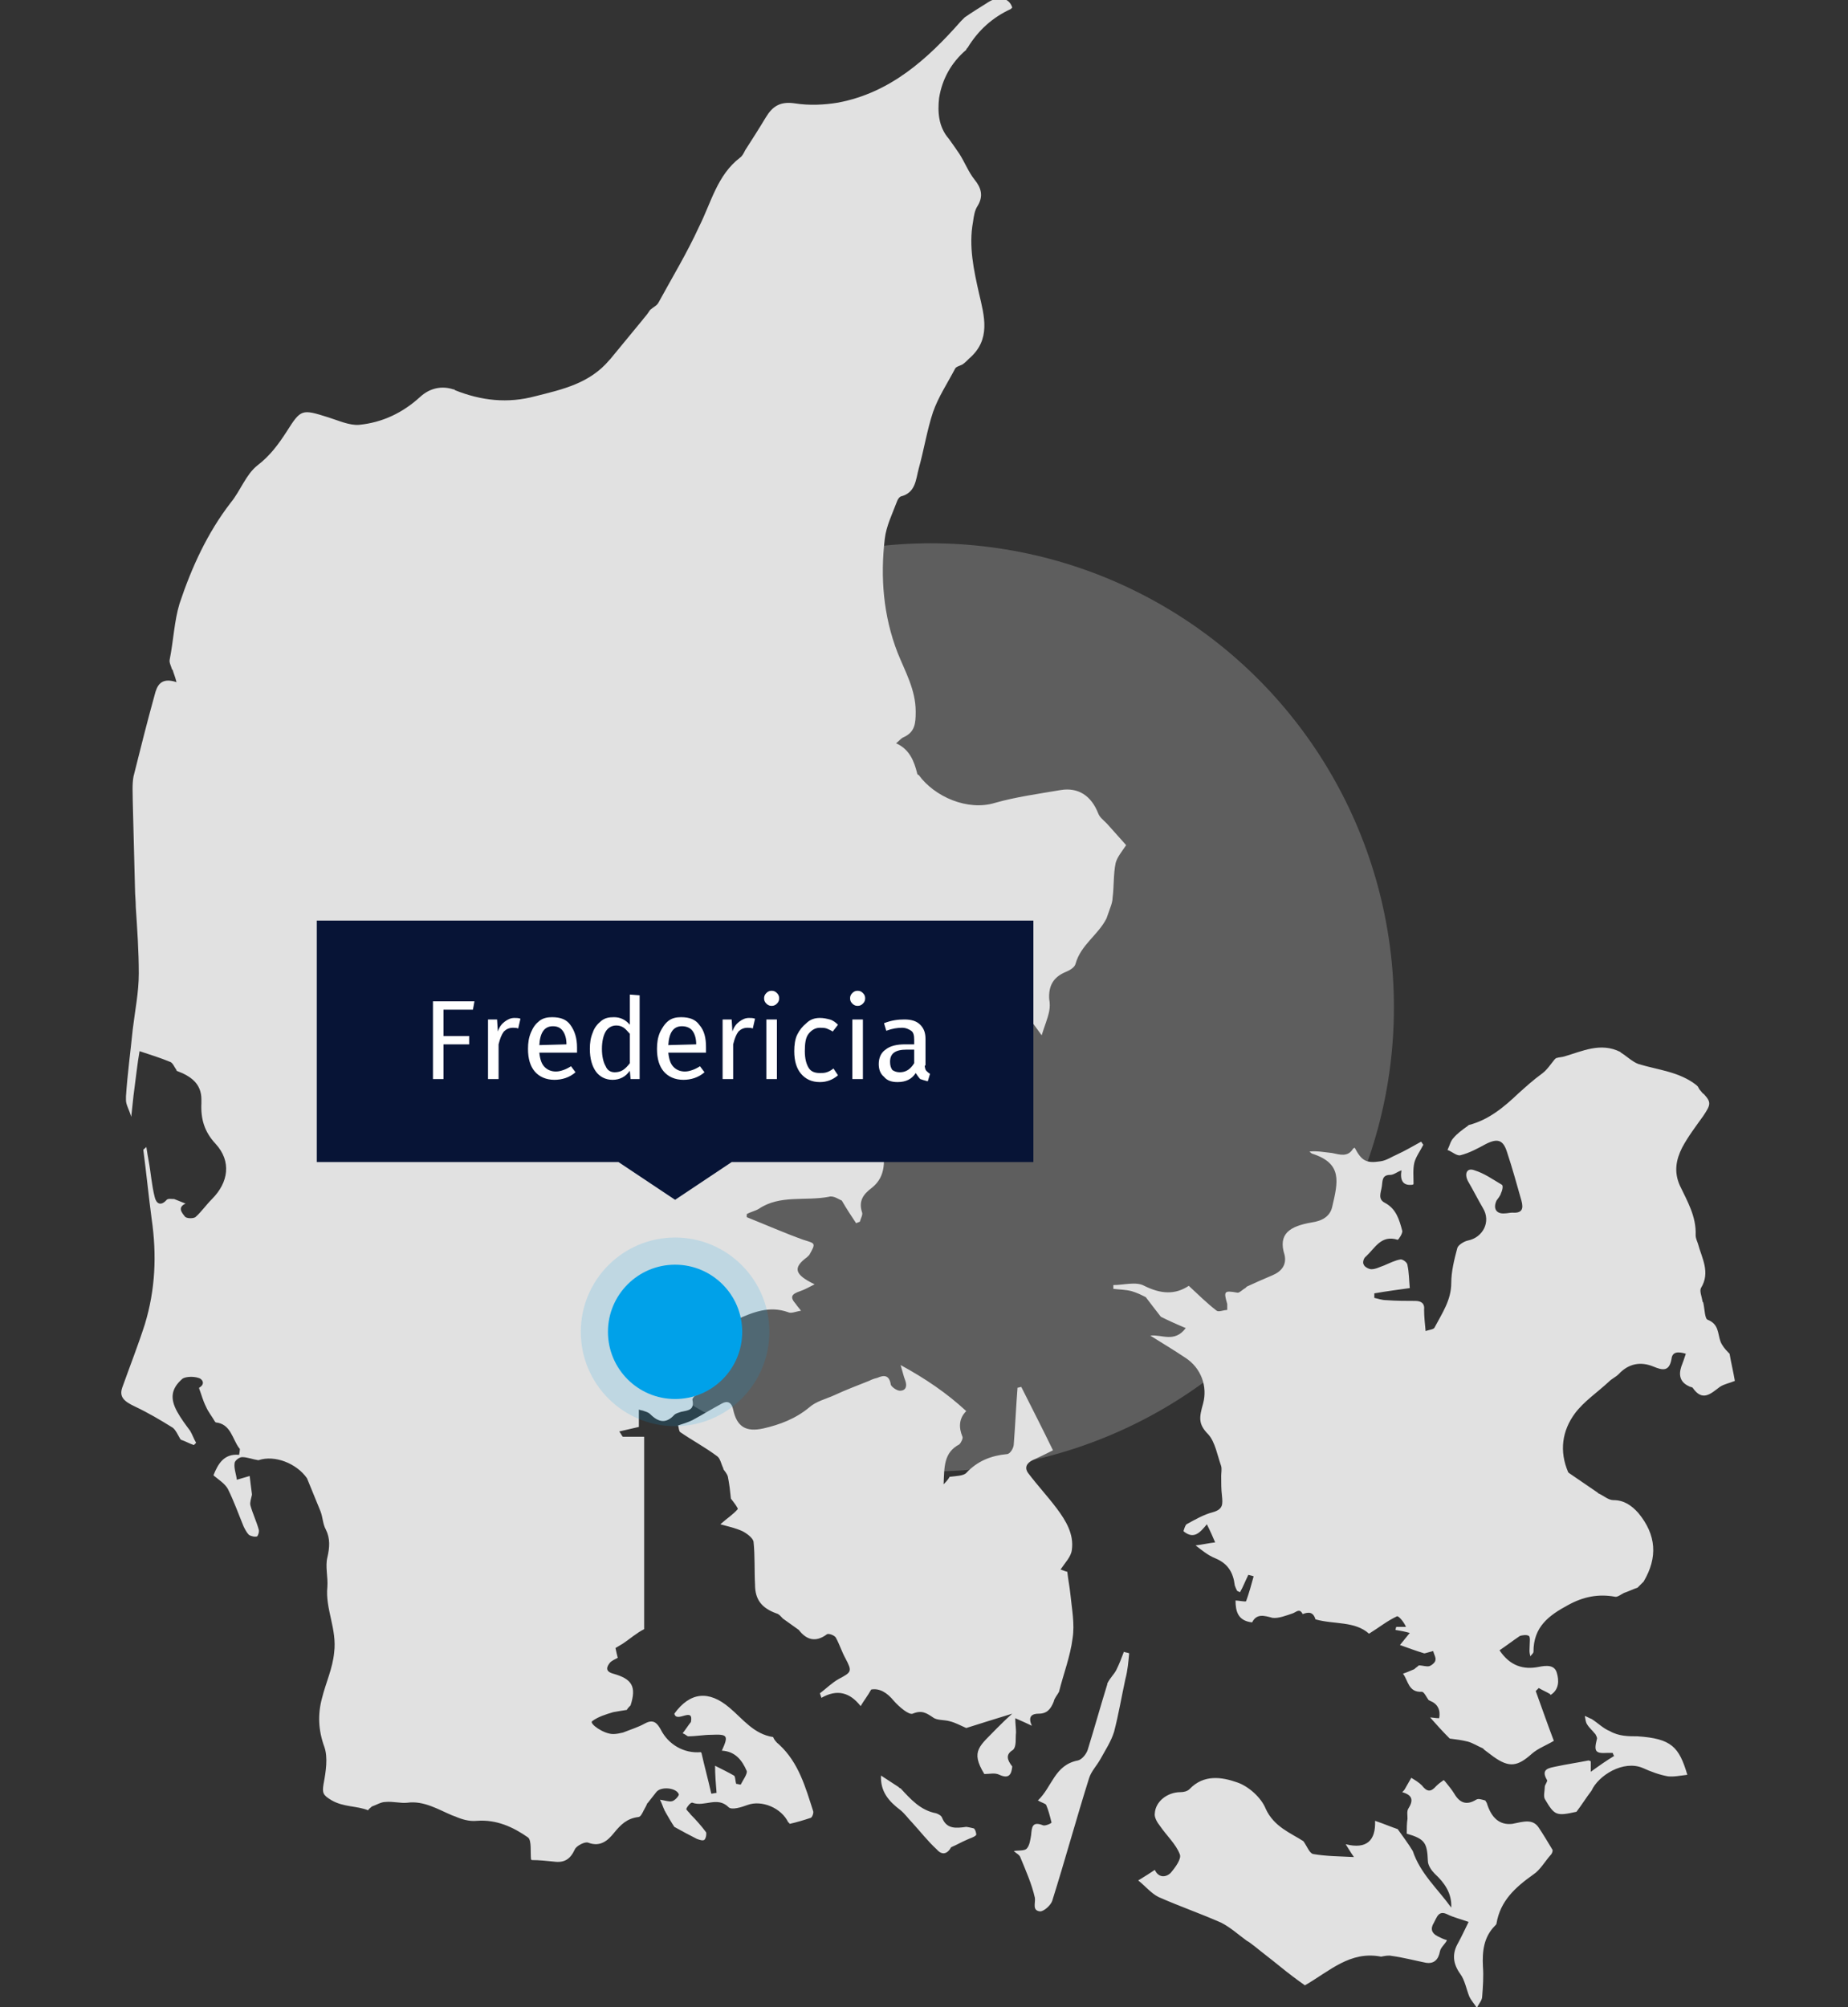 <?xml version="1.0" encoding="utf-8"?>
<!-- Generator: Adobe Illustrator 22.0.1, SVG Export Plug-In . SVG Version: 6.00 Build 0)  -->
<svg version="1.1" id="Layer_1" xmlns="http://www.w3.org/2000/svg" xmlns:xlink="http://www.w3.org/1999/xlink" x="0px" y="0px"
	 viewBox="0 0 245 266" style="enable-background:new 0 0 245 266;" xml:space="preserve">
<rect x="0" y="0" width="245" height="266" fill="#333333" stroke="none"/>
<style type="text/css">
	.st0{opacity:0.25;fill:#E1E1E1;enable-background:new    ;}
	.st1{fill:#E1E1E1;}
	.st2{fill:#00A1E9;fill-opacity:0.15;}
	.st3{fill:#00A1E9;}
	.st4{fill:#071436;}
	.st5{fill:#FFFFFF;}
</style>
<title>Illustration_Fredericia</title>
<desc>Created with Sketch.</desc>
<g id="Page-1_1_">
	<g id="Illustration_Fredericia" transform="translate(16, 0)">
		<ellipse id="Oval-2" class="st0" cx="107.4" cy="133.5" rx="61.4" ry="61.5"/>
		<g id="Page-1">
			<path id="Combined-Shape" class="st1" d="M87.3,231.2c2.6,2.4,3.5,5.7,4.5,8.8c0.1,0.2-0.1,0.8-0.3,0.9c-0.9,0.3-1.9,0.6-2.8,0.8
				c-0.1-0.1-0.1-0.2-0.2-0.2c-0.9-1.9-3.5-3-5.4-2.3c-0.8,0.3-2.1,0.7-2.5,0.3c-1.5-1.5-3.2,0-4.8-0.6c-0.2-0.1-0.7,0.5-0.8,0.8
				c-0.1,0.1,0.4,0.5,0.6,0.8c0.7,0.7,1.4,1.5,2,2.3c0.1,0.2,0,0.8-0.2,1c-0.2,0.2-0.7,0-1-0.1c-1-0.5-2.1-1.1-3-1.6
				c-0.4-0.6-0.8-1.3-1.2-2c0-0.1-0.1-0.1-0.1-0.2c-0.2-0.4-0.3-0.8-0.6-1.4c0.7,0.1,1.2,0.3,1.6,0.2c0.4-0.1,0.9-0.7,0.9-0.9
				c-0.3-0.9-2.4-1.1-3-0.3c-0.4,0.5-0.7,0.9-1.1,1.4l-0.1,0.1c-0.1,0.3-0.3,0.6-0.4,0.8c0,0.1-0.1,0.1-0.1,0.2
				c-0.2,0.4-0.4,0.8-0.7,0.8c-1.5,0.2-2.3,1-3.2,2.1c-0.8,1-1.8,1.9-3.4,1.3c-0.4-0.2-1.6,0.4-1.8,0.9c-0.6,1.3-1.4,1.8-2.8,1.6
				c-1-0.1-1.9-0.2-2.9-0.2c0,0-0.1-0.1-0.1-0.1c-0.1-1,0.1-2.5-0.4-2.9c-2-1.4-4.2-2.4-6.8-2.2c-1,0.1-2-0.2-2.9-0.6
				c-0.1,0-0.2-0.1-0.3-0.1c-1.9-0.8-3.8-2-6-1.7c-0.9,0.1-1.9-0.2-2.9-0.1c-0.6,0-1.2,0.4-1.8,0.6c-0.2,0.2-0.4,0.3-0.5,0.5
				c-1.5-0.6-3.2-0.4-4.8-1.3c-1.2-0.7-1.3-1-1.1-2.2c0.3-1.6,0.6-3.5,0.1-4.9c-0.8-2.2-0.9-4.3-0.3-6.5c0.5-2,1.4-3.9,1.6-6
				c0.4-3.1-1.2-5.8-0.9-8.7c0.1-1.3-0.3-2.7,0-3.9c0.3-1.3,0.4-2.5-0.2-3.7c-0.4-0.7-0.4-1.6-0.7-2.4c-0.6-1.5-1.2-2.9-1.8-4.4l0,0
				c-1.4-2-4.3-3.1-6.4-2.4l-0.1,0c-0.7-0.1-1.4-0.4-2.1-0.4c-0.4,0-1,0.5-1,0.8c-0.1,0.7,0.2,1.4,0.3,2.2c0.7-0.2,1-0.3,1.7-0.5
				c0.1,0.9,0.2,1.6,0.3,2.4l0,0.1c-0.1,0.5-0.3,1-0.2,1.4c0.3,1.1,0.8,2.1,1.1,3.2c0.1,0.3-0.1,0.8-0.2,0.9c-0.3,0.1-0.8,0-1.1-0.2
				c-0.3-0.3-0.5-0.7-0.7-1.1c-0.7-1.7-1.3-3.4-2.1-5c-0.4-0.7-1.2-1.2-1.8-1.7l-0.1-0.1c0.6-1.5,1.4-2.9,3.4-2.7
				c0,0,0.1-0.5,0.1-0.8c0,0-0.1-0.1-0.1-0.1c-0.9-1.2-1.1-3.2-3.1-3.4c0,0-0.1-0.1-0.1-0.1c-0.4-0.7-0.9-1.3-1.2-2
				c-0.4-0.8-0.6-1.6-0.9-2.4c0,0,0-0.1,0-0.1c0.9-0.5,0.4-1.2-0.1-1.3c-0.6-0.2-1.6-0.2-2.1,0.1c-1.5,1.3-1.7,2.6-0.7,4.4
				c0.5,0.9,1.1,1.7,1.7,2.5c0.3,0.5,0.5,1.1,0.8,1.6c-0.1,0.1-0.2,0.2-0.3,0.3c-0.6-0.2-1.1-0.5-1.7-0.7c0,0-0.1-0.1-0.1-0.1
				c-0.3-0.5-0.6-1.2-1-1.5c-1.6-1-3.3-2-5-2.8c-1.5-0.7-2.1-1.3-1.7-2.5c1-2.8,2.1-5.6,3-8.4c1.4-4.6,1.6-9.2,0.9-14
				c-0.4-3-0.7-6.1-1.1-9.1c0-0.1,0.1-0.1,0.4-0.4c0.1,0.7,0.2,1.2,0.3,1.8c0.3,1.6,0.4,3.2,0.8,4.8c0.2,0.9,0.8,1.3,1.6,0.4
				c0.2-0.2,0.6-0.1,1-0.1c0.5,0.2,1,0.4,1.5,0.6c-1.1,0.5-0.5,1.2-0.1,1.7c0.2,0.3,1.1,0.3,1.4,0.1c0.8-0.7,1.4-1.6,2.2-2.4
				c2.2-2.2,2.6-5,0.5-7.3c-1.5-1.6-2-3.3-1.9-5.4c0-0.2,0-0.3,0-0.5c0-2.1-1.4-3.1-3.3-3.8l0-0.1c-0.3-0.4-0.5-1-0.9-1.1
				c-1.2-0.5-2.5-0.9-4-1.4C2.2,141,2,143,1.7,145.2c-0.1,0.9-0.2,1.8-0.3,2.8c-0.3-1-0.7-1.6-0.7-2.2c0-0.2,0-0.4,0-0.5
				c0.2-3,0.6-5.9,0.9-8.9c0.3-2.5,0.8-4.9,0.8-7.4c0-2.9-0.2-5.8-0.4-8.8c0-0.8-0.1-1.6-0.1-2.3c-0.1-3.9-0.2-7.8-0.3-11.7
				c0-1.1-0.1-2.2,0.1-3.3c0.9-3.6,1.8-7.2,2.8-10.8c0.3-1.2,0.8-2.4,2.9-1.7c-0.2-0.8-0.4-1.2-0.5-1.6c0,0-0.1-0.1-0.1-0.1
				c-0.1-0.4-0.4-0.9-0.3-1.3C7,84.9,7.1,82.3,7.8,80c1.6-4.8,3.7-9.4,6.8-13.4c1.3-1.6,2-3.7,3.5-4.9c1.7-1.3,2.8-2.8,3.9-4.5
				c1.9-3,2-3,5.5-1.9c1.3,0.4,2.8,1.1,4.1,1c3.1-0.3,5.8-1.6,8.1-3.7c1.3-1.2,2.9-1.5,4.4-1c0.1,0,0.2,0,0.2,0.1
				c3.5,1.4,7,1.8,10.7,0.8c3.6-0.9,7.2-1.7,9.8-4.8l0.1-0.1c1.4-1.7,2.8-3.4,4.2-5.1c0.3-0.4,0.7-0.8,1-1.3
				c0.1-0.1,0.1-0.2,0.2-0.2c0.3-0.3,0.8-0.5,1-0.9c1.8-3.3,3.8-6.6,5.4-10.1c1.6-3.2,2.4-6.8,5.4-9.1c0.3-0.2,0.5-0.6,0.7-1
				c0.9-1.4,1.8-2.8,2.7-4.3c0.9-1.5,1.9-2.2,3.9-1.9c1.9,0.3,3.9,0.2,5.7-0.1c6.9-1.3,11.8-5.7,16.3-10.8c0.2-0.2,0.4-0.4,0.5-0.5
				c1-0.7,2-1.3,3.1-2c1.4-0.9,2.8-0.6,3.2,0.7c-0.1,0.1-0.1,0.1-0.2,0.2c-2.4,1.1-4.3,2.8-5.7,5.1c-0.1,0.1-0.2,0.2-0.2,0.3
				c-2,1.7-3.2,3.9-3.6,6.4c-0.2,1.8-0.1,3.8,1.3,5.4c0.5,0.7,1,1.4,1.4,2c0.7,1.1,1.2,2.4,2,3.4c0.9,1.1,1.2,2.2,0.4,3.5
				c-0.4,0.6-0.5,1.4-0.6,2.1c-0.6,3.2,0.1,6.4,0.8,9.5c0.7,3,1.6,6.1-1.3,8.6c-0.3,0.3-0.6,0.6-0.9,0.8c-0.4,0.2-0.9,0.3-1,0.6
				c-1,1.9-2.2,3.7-2.9,5.7c-0.8,2.4-1.2,5-1.9,7.5c-0.4,1.5-0.4,3.2-2.4,3.7c-0.2,0.1-0.4,0.4-0.5,0.7c-0.6,1.6-1.4,3.2-1.6,4.9
				c-0.6,5.1-0.2,10.2,1.7,15.1c1,2.5,2.4,4.9,2.4,7.8c0,1.6-0.1,2.7-1.6,3.4c-0.3,0.1-0.5,0.4-1,0.8c1.8,0.8,2.4,2.4,2.8,4
				c0,0.1,0.1,0.2,0.2,0.2c2.1,2.9,6.5,4.8,10.1,3.7c2.8-0.8,5.8-1.2,8.7-1.7c2.4-0.4,4.1,0.8,5,3.1c0.2,0.5,0.6,0.8,1,1.2
				c0.1,0.1,0.1,0.1,0.2,0.2c0.9,1,1.7,1.9,2.5,2.8c-0.6,0.9-1.2,1.6-1.4,2.4c-0.3,1.5-0.2,3.1-0.4,4.6c0,0.3-0.1,0.7-0.2,1
				c-0.2,0.6-0.4,1.1-0.6,1.7c-1.1,2.2-3.4,3.5-4.1,6c-0.1,0.5-0.8,0.9-1.3,1.1c-1.7,0.7-2.3,1.9-2.2,3.6c0.1,0.5,0.1,1.1,0,1.6
				c-0.2,1-0.6,1.9-1,3.2c-0.8-1.1-1.3-1.8-1.9-2.6c0.2-0.6,0.5-1.4,0.7-2.2c0.3-1.4-0.8-1.9-1.8-2.3c-1-0.4-2-0.5-2.5,0.7
				c-0.3,0.5-0.6,1-0.8,1.4c-0.9,0.9-1.8,1.8-2.7,2.8c-0.2,0-0.4,0-0.6,0c-1-1.7-2-1.9-3.4-0.6c-0.4,0.3-1.2,0.7-1.3,0.6
				c-0.4-0.5-0.8-1.1-0.9-1.8c0-0.3,0.6-0.8,1.1-1c0.4-0.2,0.9-0.2,1.3-0.3c0,0,0.1,0.1,0.1,0.1c0.6,0.2,1.2,0.5,1.7,0.7
				c0.1-0.6,0.5-1.2,0.4-1.7c-0.4-1.4,0-2.5,1.1-3.4c0.9-0.7,0.7-1.5-0.3-2.1c-0.5-0.3-0.9-0.6-1.4-0.8c-1.3-0.7-3.4,0-4.3,1.1
				c-0.8,1-1.4,1.9-1.6,3.2c0,0.3-0.4,0.5-0.7,0.7c-1.2,1.3-2.4,2.5-3.6,3.8l-0.1,0.1c-1,0.8-1.9,3.3-1.6,4.3
				c0.8,2.4,1.7,4.7,2.4,7.2c0,0,0,0.1,0,0.1c0.3,1,0.3,2.3,0,3.2c-0.4,1.1-0.6,2.1-0.4,3.3c0.3,2,0.5,4.2-1.4,5.7
				c-1.2,0.9-1.8,1.8-1.3,3.3c0.1,0.3-0.2,0.8-0.3,1.2c-0.2,0.1-0.3,0.1-0.5,0.2c-0.6-0.9-1.2-1.8-1.9-3c-0.3-0.1-1.1-0.7-1.7-0.5
				c-3.1,0.6-6.5-0.3-9.3,1.6c-0.5,0.3-1.1,0.4-1.6,0.7c0,0.1,0,0.3,0,0.4c2.5,1,5,2.1,7.5,3c1.6,0.5,1.7,0.4,0.8,2
				c-0.1,0.1-0.2,0.2-0.3,0.3c-1.9,1.4-1.7,2.3,1,3.6c-0.8,0.4-1.3,0.7-1.9,0.9c-1.2,0.4-1.4,0.8-0.6,1.7c0.2,0.3,0.4,0.5,0.7,0.9
				c-0.7,0.1-1.3,0.4-1.7,0.2c-2.5-0.9-4.7,0-6.9,1c-0.2,0.1-0.6,0.1-0.8,0.1c-1.7-0.5-3.3-0.9-4.9-1.4c0,0-0.1-0.1-0.1-0.1
				c-0.5-0.4-0.9-1.3-1.4-1.3c-1.6,0-3.3,0.2-5,0.4c-0.5,0-1,0.1-1.5,0.1c0.4,0.9,0.9,1.4,1.5,1.6c0.3,0.1,0.7,0.2,1,0.1
				c1.1,0,2.2-0.1,3.4-0.2c0.7,0.4,1.3,0.8,2,1.1c0.4,1,0.8,2,1.1,3c0.3,1.2,1.1,1.5,2.2,1.3c0.7-0.1,1.3,0,2.2,0
				c-0.7,0.8-1.1,1.3-1.5,1.8c0,0-0.1,0.1-0.1,0.1c-1,1.4-1.9,2.9-3.6,3.5c-0.1,0.1-0.3,0.3-0.3,0.5c0.3,1.4-0.6,1.4-1.5,1.6
				c-0.3,0.1-0.7,0.2-0.9,0.4c-1.1,1.2-2.1,1-3.2-0.1c-0.2-0.2-0.5-0.3-0.8-0.4c-0.2-0.1-0.5-0.1-0.7-0.2v2.3
				c-0.9,0.2-1.7,0.4-2.6,0.6c0.3,0.4,0.4,0.7,0.5,0.7c0.9,0,1.8,0,2.8,0v25.5c-1,0.5-1.9,1.3-2.8,1.9c-0.3,0.2-0.7,0.4-1,0.6
				c0.1,0.5,0.2,0.9,0.3,1.3c-0.4,0.2-0.8,0.4-1,0.6c-0.5,0.6-0.7,1.2,0.4,1.5c2.5,0.7,3.1,1.7,2.3,4.2c-0.2,0.2-0.4,0.4-0.5,0.6
				c-0.6,0.1-1.3,0.2-1.8,0.3c-1,0.3-2,0.6-2.8,1.2c-0.4,0.3,1.5,1.7,2.8,1.7c0.4,0,0.9-0.1,1.3-0.2c1-0.4,2-0.7,2.9-1.2
				c0,0,0,0,0,0c1.1-0.6,1.6-0.1,2.1,0.8c1,2,3.1,3.2,5.3,3c0,0,0.1,0.1,0.1,0.1c0.4,1.8,0.9,3.6,1.3,5.4c0.2,0,0.5-0.1,0.7-0.1
				c-0.1-1.2-0.2-2.4-0.2-3.6c1,0.5,1.8,0.9,2.5,1.3l0.1,0.1c0.1,0.3,0.1,0.7,0.2,1c0.2,0,0.4,0.1,0.6,0.1c0.3-0.6,0.9-1.4,0.8-1.8
				c-0.6-1.4-1.5-2.6-3.3-2.7l0,0c0.9-2,0.8-2.2-1.4-2.1c-1,0-2,0.2-3.1,0.2c-0.2-0.1-0.4-0.3-0.7-0.4c0.4-0.5,0.7-1,1.1-1.5
				c0.4-2.1-1.9,0.2-2.2-1.1c2.1-2.9,4.6-3.1,7.3-0.8c1.8,1.5,3.2,3.5,5.8,3.9C86.6,230.5,86.9,230.9,87.3,231.2z M213.3,179.4
				c0.2,1.2,0.5,2.4,0.7,3.6c-0.7,0.3-1.4,0.4-2,0.8c-1.2,0.9-2.3,2-3.6,0.1c-0.1-0.1-0.4-0.1-0.5-0.2c-1.1-0.5-1.4-1.4-1-2.6
				c0.2-0.5,0.4-1.1,0.6-1.7c-1-0.3-1.8-0.3-1.9,0.7c-0.3,1.7-1.2,1.5-2.4,1c-1.7-0.7-3.3-0.4-4.6,1c-0.4,0.4-0.9,0.6-1.3,1
				c-1.5,1.4-3.3,2.6-4.5,4.2c-1.7,2.3-2.1,5-0.9,7.8c0,0,0.1,0.1,0.1,0.1c1.3,0.9,2.5,1.7,3.8,2.6l0.1,0.1c0.7,0.3,1.3,0.9,2,0.9
				c1.4,0,2.4,0.7,3.3,1.7c2.4,2.9,2.6,5.9,0.7,9.1c-0.3,0.3-0.6,0.6-0.8,0.8c-0.6,0.2-1.2,0.5-1.8,0.7c-0.4,0.2-0.9,0.6-1.2,0.5
				c-2.2-0.4-4.2,0-6.2,1.1c-2.6,1.4-4.6,2.9-4.6,6.2c0,0.2-0.3,0.4-0.4,0.6c-0.2-0.6-0.1-1-0.1-1.5c0-0.4,0.1-1-0.1-1.2
				c-0.3-0.2-0.9-0.1-1.2,0c-0.9,0.6-1.8,1.3-2.7,1.9c1.4,2.1,3.2,2.6,5.2,2.2c1-0.2,2.1-0.3,2.4,0.8c0.3,1,0.3,2.2-0.8,2.9
				c0,0-0.1,0-0.1-0.1c-0.5-0.3-1-0.5-1.5-0.8l-0.4,0.4c0.8,2.2,1.6,4.5,2.4,6.6c-1,0.6-2.1,1-2.9,1.7c-1.9,1.7-3,1.9-5.1,0.4
				c-0.4-0.3-0.8-0.6-1.2-0.9c-0.1-0.1-0.1-0.1-0.2-0.2c-0.7-0.3-1.3-0.7-2-0.9c-0.8-0.2-1.6-0.3-2.4-0.4c0,0-0.1-0.1-0.1-0.1
				c-0.9-0.9-1.7-1.8-2.5-2.7c0.3,0,0.7,0.1,1.2,0.1c0.2-1.1-0.2-1.9-1.2-2.3c-0.1,0-0.1-0.1-0.2-0.1c-0.3-0.4-0.6-1.1-0.9-1.1
				c-1.8,0.1-1.8-1.5-2.5-2.4c0.6-0.2,1-0.4,1.5-0.6c0.2-0.2,0.4-0.3,0.6-0.5c0.5,0,1,0.2,1.4,0.1c0.3-0.1,0.8-0.5,0.8-0.8
				c0.1-0.3-0.2-0.8-0.3-1.2c-0.4,0.1-0.7,0.2-1.1,0.3l-0.1,0c-1-0.3-2.1-0.7-3.2-1.1c0.5-0.6,0.8-1,1.3-1.6
				c-0.7-0.2-1.3-0.3-1.9-0.4c0-0.1,0.1-0.3,0.1-0.4h1.3c-0.3-0.7-1-1.5-1.2-1.4c-1.3,0.6-2.4,1.5-3.7,2.3c-1.9-1.7-4.6-1.2-7.1-1.9
				l0,0c-0.3-1-0.9-1-1.7-0.7c-0.4-0.8-0.8-0.3-1.3-0.1c-0.9,0.3-1.9,0.7-2.7,0.6c-1.1-0.3-2.1-0.6-2.7,0.6
				c-1.9-0.2-2.2-1.5-2.2-2.9c0.4,0,1.3,0.2,1.4,0.1c0.4-1.1,0.7-2.2,1-3.3c-0.2-0.1-0.4-0.1-0.7-0.2c-0.4,0.8-0.7,1.6-1.1,2.3
				c-0.2-0.1-0.3-0.1-0.4-0.2c-0.1-0.2-0.2-0.4-0.3-0.7c-0.2-1.7-0.9-2.9-2.6-3.6c-1-0.4-1.8-1.1-2.6-1.7c0.9-0.1,1.7-0.3,2.6-0.4
				c-0.3-0.7-0.6-1.4-1.1-2.4c-0.9,1.1-1.7,2-3,1c0,0-0.1-0.1-0.1-0.1c0.1-0.3,0.2-0.7,0.4-0.9c1.1-0.6,2.3-1.3,3.5-1.6
				c1.4-0.4,1.3-1.1,1.2-2.2c-0.1-0.8-0.1-1.7-0.1-2.6c0-0.4,0.1-0.9,0-1.3c-0.5-1.4-0.8-3.2-1.7-4.2c-1.4-1.4-1.2-2.3-0.7-4.1
				c0.6-2.2-0.2-4.7-2.4-6.1c-1.5-1-3-1.9-4.6-2.9c1.5-0.2,3.2,1,4.7-1c-1.2-0.5-2.3-1-3.3-1.5c-0.7-0.9-1.4-1.8-2-2.6
				c-0.6-0.3-1.2-0.6-1.9-0.8c-0.8-0.2-1.6-0.2-2.4-0.3c0-0.2,0-0.3,0-0.5c1.4,0,3-0.5,4.1,0.1c2.2,1.1,4.1,1.2,5.9,0
				c1.3,1.2,2.4,2.3,3.7,3.3c0.3,0.2,0.9-0.1,1.4-0.1c0-0.3,0-0.5,0-0.8c-0.5-1.7-0.4-1.8,1.3-1.5c0.3,0.1,0.7-0.4,1.1-0.6
				c0.1-0.1,0.1-0.1,0.2-0.2c1.1-0.5,2.2-1,3.4-1.5c1.2-0.5,1.9-1.4,1.6-2.7c-0.9-2.8,0.7-3.8,3.6-4.3c1.4-0.2,2.4-0.8,2.7-2
				c0.8-3.4,1.4-5.8-2.6-7.1c-0.1,0-0.3-0.2-0.4-0.3c1.1-0.1,2,0.1,3,0.2c1,0.2,2.1,0.6,2.8-0.6l0.2-0.1c0.9,1.7,1.5,2.1,3.4,1.8
				c0.8-0.1,1.5-0.6,2.2-0.9c1.1-0.5,2.1-1.1,3.2-1.7c0.1,0.1,0.2,0.3,0.3,0.4c-0.4,0.8-1,1.6-1.2,2.4c-0.2,0.9-0.1,1.8-0.1,2.8
				c0,0-0.1,0.1-0.1,0.1c-1.4,0.2-1.7-0.7-1.5-1.9c-0.6,0.2-1,0.6-1.5,0.6c-1.1,0-1,0.8-1.1,1.5c-0.1,0.8-0.6,1.7,0.4,2.2
				c1.5,0.8,1.9,2.2,2.3,3.7c0.1,0.3-0.5,1.2-0.6,1.2c-2.2-0.7-3,1.1-4.2,2.2c-0.3,0.2-0.5,0.8-0.3,1.1c0.1,0.3,0.7,0.6,1,0.6
				c0.6,0,1.1-0.3,1.7-0.5c0.7-0.3,1.5-0.7,2.2-0.8c0.3,0,0.9,0.4,0.9,0.8c0.2,0.9,0.2,1.9,0.3,3c-1.4,0.2-3,0.4-4.7,0.7l0,0.6
				c0.5,0.1,1,0.3,1.6,0.3c1.3,0.1,2.6,0.1,3.8,0.1c0.8,0,1.3,0.3,1.2,1.2c0,0.9,0.1,1.7,0.2,2.8c0.5-0.2,1.1-0.2,1.2-0.5
				c1-1.9,2.2-3.6,2.2-5.9c0-1.5,0.4-3.1,0.8-4.6c0.1-0.4,0.9-0.9,1.4-1c2-0.4,3.1-2.5,2-4.3c-0.7-1.2-1.3-2.4-2-3.6
				c-0.5-1-0.1-1.8,0.9-1.4c1.3,0.4,2.4,1.2,3.6,1.9c0.2,0.1,0.1,0.7-0.1,1.1c-0.1,0.4-0.4,0.7-0.6,1c-0.5,1.1,0,1.8,1.1,1.7
				c0.3,0,0.7-0.1,1-0.1c1.3,0.1,1.5-0.5,1.2-1.6c-0.6-2.1-1.2-4.3-1.9-6.4c-0.5-1.6-1.2-1.9-2.8-1.1c-1.1,0.6-2.2,1.2-3.4,1.5
				c-0.5,0.1-1.1-0.5-1.7-0.7c0.3-0.6,0.4-1.2,0.8-1.6c0.5-0.6,1.2-1.1,1.9-1.6c0,0,0.1-0.1,0.1-0.1c2.7-0.7,4.7-2.4,6.6-4.2
				c1-0.9,2-1.8,3.1-2.6c0.7-0.5,1.2-1.3,1.7-1.9c0.1-0.1,0.2-0.2,0.3-0.2c0.3-0.1,0.7-0.1,1-0.2c2.4-0.7,4.8-1.9,7.4-0.6
				c0,0,0.1,0.1,0.1,0.1c0.8,0.5,1.5,1.2,2.3,1.5c2.6,0.8,5.4,1,7.7,2.8c0.1,0.1,0.2,0.2,0.2,0.2c0.1,0.2,0.2,0.4,0.4,0.6
				c0.1,0.1,0.2,0.3,0.4,0.4c1,1.1,0.9,1.4-0.1,2.9c-1,1.4-2,2.7-2.8,4.2c-0.8,1.6-1.1,3.2-0.3,5c1,2.1,2.2,4.1,2.1,6.6
				c0,0.4,0.2,0.8,0.3,1.1c0.5,1.9,1.7,3.8,0.4,5.9c-0.2,0.4,0.1,1.1,0.2,1.7c0,0.1,0,0.1,0.1,0.2c0.2,0.8,0.2,2.2,0.6,2.3
				c1.5,0.6,1.3,1.8,1.7,2.9c0.2,0.5,0.6,1,1,1.4C213.1,179.2,213.2,179.3,213.3,179.4z M188,242.2c0.6,0.9,1.2,1.9,1.8,2.9
				c0.1,0.1,0,0.5-0.2,0.7c-0.8,0.9-1.4,2-2.3,2.6c-2.4,1.7-4.4,3.5-4.9,6.5c0,0.1-0.1,0.2-0.2,0.3c-1.5,1.5-1.7,3.4-1.6,5.4
				c0.1,1.3,0,2.7-0.1,4c0,0.5-0.5,1-0.7,1.5c-0.3-0.5-0.7-0.9-1-1.5c-0.4-1-0.6-2.2-1.2-3c-1-1.4-1.1-2.7-0.3-4.1
				c0.5-0.9,0.9-1.8,1.4-2.8c-1.1-0.4-2-0.6-2.8-1c-1.2-0.6-1.4,0.4-1.8,1.1c-0.5,0.8-0.3,1.4,0.5,1.8c0.4,0.2,0.8,0.4,1.2,0.5
				c0,0,0,0.1,0,0.1c-0.3,0.5-0.8,0.9-0.9,1.4c-0.2,1.1-0.8,1.7-1.9,1.5c-1.5-0.3-3-0.7-4.5-0.9c-0.4-0.1-0.9,0-1.4,0.1l0,0
				c-4.1-0.8-6.8,1.9-10.1,3.8c-1-0.7-2.2-1.6-3.3-2.5c-1.1-0.9-2.3-1.8-3.4-2.7c-0.3-0.2-0.6-0.5-1-0.7c-1.1-0.8-2.2-1.8-3.4-2.4
				c-2.7-1.2-5.6-2.2-8.3-3.4c-1-0.5-1.7-1.4-2.7-2.2c1-0.6,1.6-1,2.2-1.4c0.5,1.1,1.5,1,2.1,0.4c0.6-0.7,1.5-1.9,1.2-2.5
				c-0.5-1.3-1.7-2.4-2.6-3.7c-0.4-0.5-0.8-1.2-0.7-1.7c0.1-1.6,1.7-2.8,3.4-2.8c0.4,0,0.9-0.1,1.2-0.4c1.9-2,4.3-1.6,6.3-0.9
				c1.5,0.5,3.2,2,3.8,3.5c1.1,2.4,3.3,3.2,5,4.3c0.5,0.7,0.8,1.6,1.3,1.7c1.7,0.3,3.5,0.3,5.4,0.4c-0.5-0.7-0.7-1.1-1.1-1.7
				c2.8,0.7,4-0.5,3.9-3.1c1.2,0.4,2.1,0.8,3,1.1c0.7,1,1.4,1.9,2,2.9c1,3,3.3,5,5.1,7.5c0.1-1.9-0.9-3.3-2.2-4.5
				c-0.4-0.4-0.9-1.1-0.9-1.7c-0.1-2.4-0.4-2.9-2.8-3.6l0,0c0-0.7,0-1.3,0.1-2c0-0.4-0.1-1,0.1-1.3c0.7-1.1,0.6-1.8-0.8-2.2
				c0.2-0.2,0.3-0.3,0.4-0.5c0.3-0.5,0.5-0.9,0.8-1.4c0.5,0.3,1,0.6,1.4,1c0.7,0.9,1.2,0.9,1.9,0.1c0.3-0.3,0.7-0.6,1-0.8
				c0.1,0.1,0.2,0.2,0.2,0.2c0.4,0.5,0.9,1.1,1.2,1.6c0.7,1.2,1.6,1.6,2.9,0.8c0.3-0.2,0.8,0,1.2,0.1c0.1,0.1,0.1,0.2,0.2,0.3
				c0.6,2,1.7,3,3.4,2.8C186,241.4,187.2,241,188,242.2z M201.1,230.1c4.5,0.3,5.5,1.4,6.6,5.1l0,0c-0.9,0.1-1.8,0.3-2.6,0.2
				c-1.1-0.2-2.2-0.6-3.3-1.1c-2.6-1.1-5.9,1-6.8,3c-0.7,0.9-1.3,1.9-2,2.8c-2.7,0.6-2.9,0.5-4.2-1.7c-0.2-0.4,0-1.1,0-1.6
				c0-0.3,0.4-0.7,0.3-0.9c-0.9-1.5,0.3-1.6,1.2-1.8c1.4-0.3,2.8-0.5,4.3-0.8c0.1,0,0.2,0.1,0.3,0.1v1.4c1.1-0.8,2.1-1.5,3.1-2.1
				c-0.1-0.1-0.1-0.2-0.2-0.4c-0.2,0-0.5,0-0.7,0c-1.6,0.1-1.8-0.2-1.4-1.8c0.1-0.2-0.1-0.5-0.2-0.7c0,0-0.1-0.1-0.1-0.1
				c-0.3-0.4-0.7-0.7-1-1.2c-0.2-0.3-0.2-0.7-0.3-1.1c0.3,0.1,0.6,0.3,0.9,0.4c0.8,0.5,1.6,1.3,2.4,1.6
				C198.6,230.1,199.9,230.1,201.1,230.1z M113.1,242.3c0.2,0.1,0.4,0.8,0.3,0.9c-0.3,0.3-0.8,0.4-1.2,0.6c-0.7,0.3-1.4,0.7-2.1,1
				c-0.5,0.9-1.2,1.1-1.9,0.3c-1.2-1.1-2.2-2.4-3.3-3.6c-0.5-0.5-0.9-1.1-1.5-1.6c-1.6-1.2-2.7-2.5-2.6-4.6c0.8,0.5,1.5,1,2.3,1.5
				c0.1,0.1,0.2,0.2,0.3,0.2c1.3,1.4,2.6,2.9,4.7,3.3c0.3,0.1,0.7,0.3,0.8,0.6c0.6,1.5,1.8,1.4,3.2,1.2
				C112.2,242.1,112.7,242.2,113.1,242.3z M118.2,234.1c-0.1,1-0.4,1.7-1.7,1.1c-0.6-0.3-1.3-0.1-2-0.1c-1.9-3.1-0.6-3.7,1.7-6.1
				c0.6-0.6,1.1-1.1,2-1.9c-2.3,0.7-4.2,1.3-6.1,1.9c-0.7-0.3-1.4-0.7-2.2-0.9c-0.7-0.2-1.7-0.1-2.2-0.5c-0.9-0.6-1.5-1-2.7-0.5
				c-0.5,0.2-1.8-0.9-2.5-1.7c-0.9-1.1-1.9-1.7-3-1.5c-0.5,0.9-1,1.5-1.4,2.2c-1.4-1.8-3.1-2.3-5.2-1.1l-0.2-0.6
				c0.8-0.6,1.6-1.4,2.5-1.9c1.7-0.9,1.8-1,0.9-2.7c-0.5-0.9-0.8-1.9-1.3-2.8c-0.2-0.3-1-0.6-1.2-0.4c-1.5,1.1-2.7,0.7-3.7-0.6
				c-0.7-0.5-1.4-1-2.1-1.5c-0.3-0.3-0.5-0.6-0.9-0.7c-1.9-0.7-2.8-1.8-2.8-3.8c-0.1-1.9,0-3.8-0.2-5.7c-0.1-0.5-0.9-1.1-1.5-1.4
				c-0.9-0.4-1.8-0.6-2.9-0.9c0.9-0.8,1.7-1.3,2.3-2c0.1-0.1-0.5-0.9-0.9-1.4c-0.1-1-0.2-1.9-0.4-2.9c-0.1-0.4-0.4-0.7-0.6-1l0-0.1
				c-0.3-0.6-0.4-1.3-0.8-1.6c-1.6-1.2-3.3-2.1-4.9-3.2c-0.2-0.1-0.2-0.6-0.3-0.9c0.6-0.2,1.3-0.4,1.9-0.7c1.3-0.7,2.6-1.5,3.9-2.2
				c0.7-0.4,1.3-0.2,1.5,0.8c0.5,2.3,1.7,3,4,2.5c2.2-0.5,4.3-1.3,6.1-2.8c0.9-0.8,2.2-1.1,3.3-1.6c1.5-0.7,3.1-1.3,4.6-1.9
				c0.4-0.2,0.7-0.3,1.1-0.4c0.9-0.4,1.6-0.4,1.8,0.9c0.1,0.3,0.8,0.8,1.2,0.8c0.8,0,1-0.6,0.7-1.4c-0.2-0.5-0.3-1-0.6-2
				c3.3,1.8,6.1,3.7,8.7,6.1c-1,1-1,2.2-0.5,3.4c0.1,0.2-0.2,0.8-0.4,1c-2.1,1.1-2,3-2.1,5.3c0.5-0.5,0.7-0.8,0.8-1l0.1,0
				c0.7-0.1,1.7-0.1,2.1-0.5c1.5-1.6,3.3-2.3,5.4-2.5c0.4,0,0.9-0.8,0.9-1.3c0.2-2.5,0.3-5,0.5-7.5c0.2,0,0.3-0.1,0.5-0.1
				c1.4,2.8,2.8,5.5,4.2,8.4c-1,0.5-1.8,0.9-2.7,1.3c-0.8,0.4-1.1,1-0.6,1.7c1.2,1.6,2.6,3.1,3.8,4.7c1.2,1.6,2.3,3.4,2,5.5
				c-0.1,0.9-0.9,1.7-1.5,2.6c0.1,0,0.5,0.2,0.9,0.3c0.1,1,0.3,1.9,0.4,2.9c0.2,2,0.6,4,0.3,5.9c-0.3,2.4-1.2,4.7-1.8,7.1
				c-0.2,0.4-0.6,0.8-0.7,1.3c-0.4,1-0.9,1.6-2,1.6c-0.8,0-1.5,0.3-0.9,1.6c-0.6-0.3-1.3-0.6-2.2-1c0,0.7,0.1,1.3,0.1,1.9
				c-0.1,0.8,0.1,1.8-0.4,2.3C117.3,232.5,117.5,233.2,118.2,234.1z M132,221.3c0.4-0.8,0.7-1.6,1-2.4c0.2,0.1,0.5,0.1,0.7,0.2
				c-0.1,1.1-0.2,2.3-0.5,3.4c-0.5,2.3-0.9,4.7-1.5,7c-0.4,1.3-1.2,2.5-1.8,3.6c-0.5,0.9-1.2,1.6-1.5,2.5
				c-1.7,5.4-3.2,10.9-4.9,16.3c-0.2,0.6-1.1,1.4-1.6,1.4c-1.1-0.1-0.6-1.1-0.7-1.8c-0.4-1.8-1.2-3.6-1.9-5.3
				c-0.1-0.4-0.6-0.6-0.9-0.9c0.6-0.1,1.4,0,1.7-0.3c0.4-0.4,0.5-1.2,0.6-1.8c0.1-1,0.1-1.9,1.6-1.3c0.3,0.1,1.2-0.3,1.1-0.4
				c-0.2-0.8-0.4-1.6-0.7-2.3c-0.1-0.2-0.6-0.3-1.1-0.6c1.9-1.8,2.2-4.7,5.3-5.3c0.5-0.1,1.1-0.8,1.3-1.4c0.9-2.9,1.7-5.8,2.6-8.7
				l0-0.1C131.2,222.3,131.7,221.9,132,221.3z"/>
		</g>
		<g id="Hot-spot-_1_" transform="translate(185, 164)">
			<circle id="Oval-5_4_" class="st2" cx="-111.5" cy="12.5" r="12.5"/>
			<circle id="Oval-5_2_" class="st3" cx="-111.5" cy="12.5" r="8.9"/>
		</g>
		<g id="Label" transform="translate(26, 122)">
			<polygon id="Combined-Shape_1_" class="st4" points="55,32 47.5,37 40,32 0,32 0,0 95,0 95,32 			"/>
			<path id="Fredericia" class="st5" d="M15.4,21V10.7h5.5l-0.2,1.1h-3.9v3.5h3.4v1.1h-3.4V21H15.4z M26.2,12.9c0.3,0,0.5,0,0.8,0.1
				l-0.3,1.3c-0.2-0.1-0.5-0.1-0.7-0.1c-0.5,0-0.9,0.2-1.2,0.5c-0.3,0.4-0.5,0.9-0.7,1.7V21h-1.4v-7.9h1.2l0.1,1.6
				c0.2-0.6,0.5-1,0.9-1.3C25.3,13.1,25.7,12.9,26.2,12.9z M34.5,16.8c0,0.2,0,0.5,0,0.7h-5c0.1,0.9,0.3,1.5,0.7,1.9
				c0.4,0.4,0.9,0.6,1.5,0.6c0.4,0,0.7-0.1,1-0.2c0.3-0.1,0.7-0.3,1-0.5l0.6,0.8c-0.8,0.7-1.8,1-2.8,1c-1.1,0-2-0.4-2.6-1.1
				c-0.6-0.7-0.9-1.7-0.9-3c0-0.8,0.1-1.5,0.4-2.2s0.6-1.1,1.1-1.5s1.1-0.5,1.7-0.5c1.1,0,1.9,0.3,2.4,1
				C34.2,14.6,34.5,15.6,34.5,16.8z M33.1,16.4c0-0.8-0.2-1.4-0.5-1.8S31.9,14,31.3,14c-1.1,0-1.7,0.8-1.8,2.5L33.1,16.4L33.1,16.4z
				 M42.8,9.9V21h-1.2l-0.1-1.1c-0.3,0.4-0.6,0.7-1,0.9c-0.4,0.2-0.8,0.3-1.3,0.3c-0.9,0-1.7-0.4-2.2-1.1s-0.8-1.7-0.8-3
				c0-0.8,0.1-1.5,0.4-2.2c0.2-0.6,0.6-1.1,1.1-1.5c0.5-0.4,1-0.5,1.7-0.5c0.8,0,1.5,0.3,2.1,1V9.8L42.8,9.9z M39.5,20.1
				c0.4,0,0.8-0.1,1.1-0.3c0.3-0.2,0.6-0.5,0.9-0.9V15c-0.3-0.3-0.5-0.6-0.8-0.8c-0.3-0.2-0.6-0.3-1-0.3c-0.6,0-1.1,0.3-1.4,0.8
				c-0.3,0.5-0.5,1.3-0.5,2.3c0,1,0.2,1.8,0.5,2.3C38.5,19.8,38.9,20.1,39.5,20.1z M51.6,16.8c0,0.2,0,0.5,0,0.7h-5
				c0.1,0.9,0.3,1.5,0.7,1.9s0.9,0.6,1.5,0.6c0.4,0,0.7-0.1,1-0.2s0.7-0.3,1-0.5l0.6,0.8c-0.8,0.7-1.8,1-2.8,1c-1.1,0-2-0.4-2.6-1.1
				c-0.6-0.7-0.9-1.7-0.9-3c0-0.8,0.1-1.5,0.4-2.2c0.3-0.6,0.6-1.1,1.1-1.5s1.1-0.5,1.7-0.5c1.1,0,1.9,0.3,2.4,1
				C51.4,14.6,51.6,15.6,51.6,16.8z M50.3,16.4c0-0.8-0.2-1.4-0.5-1.8S49,14,48.4,14c-1.1,0-1.7,0.8-1.8,2.5L50.3,16.4L50.3,16.4z
				 M57.3,12.9c0.3,0,0.5,0,0.8,0.1l-0.3,1.3c-0.2-0.1-0.5-0.1-0.7-0.1c-0.5,0-0.9,0.2-1.2,0.5c-0.3,0.4-0.5,0.9-0.7,1.7V21h-1.4
				v-7.9H55l0.1,1.6c0.2-0.6,0.5-1,0.9-1.3C56.4,13.1,56.8,12.9,57.3,12.9z M61,13.1V21h-1.4v-7.9H61z M60.3,9.3
				c0.3,0,0.5,0.1,0.7,0.3c0.2,0.2,0.3,0.4,0.3,0.7s-0.1,0.5-0.3,0.7c-0.2,0.2-0.4,0.3-0.7,0.3c-0.3,0-0.5-0.1-0.7-0.3
				c-0.2-0.2-0.3-0.4-0.3-0.7s0.1-0.5,0.3-0.7C59.8,9.4,60,9.3,60.3,9.3z M66.7,12.9c0.5,0,0.9,0.1,1.3,0.2c0.4,0.1,0.8,0.4,1.1,0.7
				l-0.7,0.9c-0.3-0.2-0.6-0.3-0.8-0.4c-0.3-0.1-0.6-0.1-0.9-0.1c-0.6,0-1.1,0.3-1.5,0.8c-0.4,0.5-0.5,1.3-0.5,2.3
				c0,1,0.2,1.7,0.5,2.2s0.8,0.7,1.5,0.7c0.3,0,0.6,0,0.9-0.1c0.3-0.1,0.5-0.2,0.9-0.5l0.6,0.9c-0.7,0.6-1.5,0.9-2.4,0.9
				c-1.1,0-1.9-0.4-2.5-1.1c-0.6-0.7-0.9-1.7-0.9-3c0-0.8,0.1-1.6,0.4-2.2s0.7-1.1,1.2-1.5C65.4,13.1,66,12.9,66.7,12.9z M72.4,13.1
				V21H71v-7.9H72.4z M71.7,9.3c0.3,0,0.5,0.1,0.7,0.3c0.2,0.2,0.3,0.4,0.3,0.7s-0.1,0.5-0.3,0.7c-0.2,0.2-0.4,0.3-0.7,0.3
				c-0.3,0-0.5-0.1-0.7-0.3c-0.2-0.2-0.3-0.4-0.3-0.7s0.1-0.5,0.3-0.7C71.2,9.4,71.4,9.3,71.7,9.3z M80.6,19.2
				c0,0.3,0.1,0.6,0.2,0.7s0.3,0.3,0.5,0.4l-0.3,1c-0.4-0.1-0.7-0.2-1-0.3c-0.2-0.2-0.4-0.5-0.6-0.8c-0.5,0.8-1.3,1.2-2.4,1.2
				c-0.8,0-1.4-0.2-1.8-0.7c-0.5-0.4-0.7-1-0.7-1.7c0-0.8,0.3-1.5,0.9-1.9c0.6-0.5,1.5-0.7,2.6-0.7h1.2v-0.6c0-0.6-0.1-1-0.4-1.2
				c-0.3-0.2-0.7-0.4-1.2-0.4c-0.6,0-1.3,0.1-2.1,0.4l-0.3-1c1-0.4,1.9-0.5,2.7-0.5c0.9,0,1.6,0.2,2.1,0.7c0.5,0.5,0.7,1.1,0.7,1.9
				V19.2z M77.3,20.1c0.8,0,1.4-0.4,1.9-1.2v-1.8h-1c-1.5,0-2.2,0.5-2.2,1.6c0,0.5,0.1,0.8,0.3,1.1C76.6,20,76.9,20.1,77.3,20.1z"/>
		</g>
	</g>
</g>
</svg>
